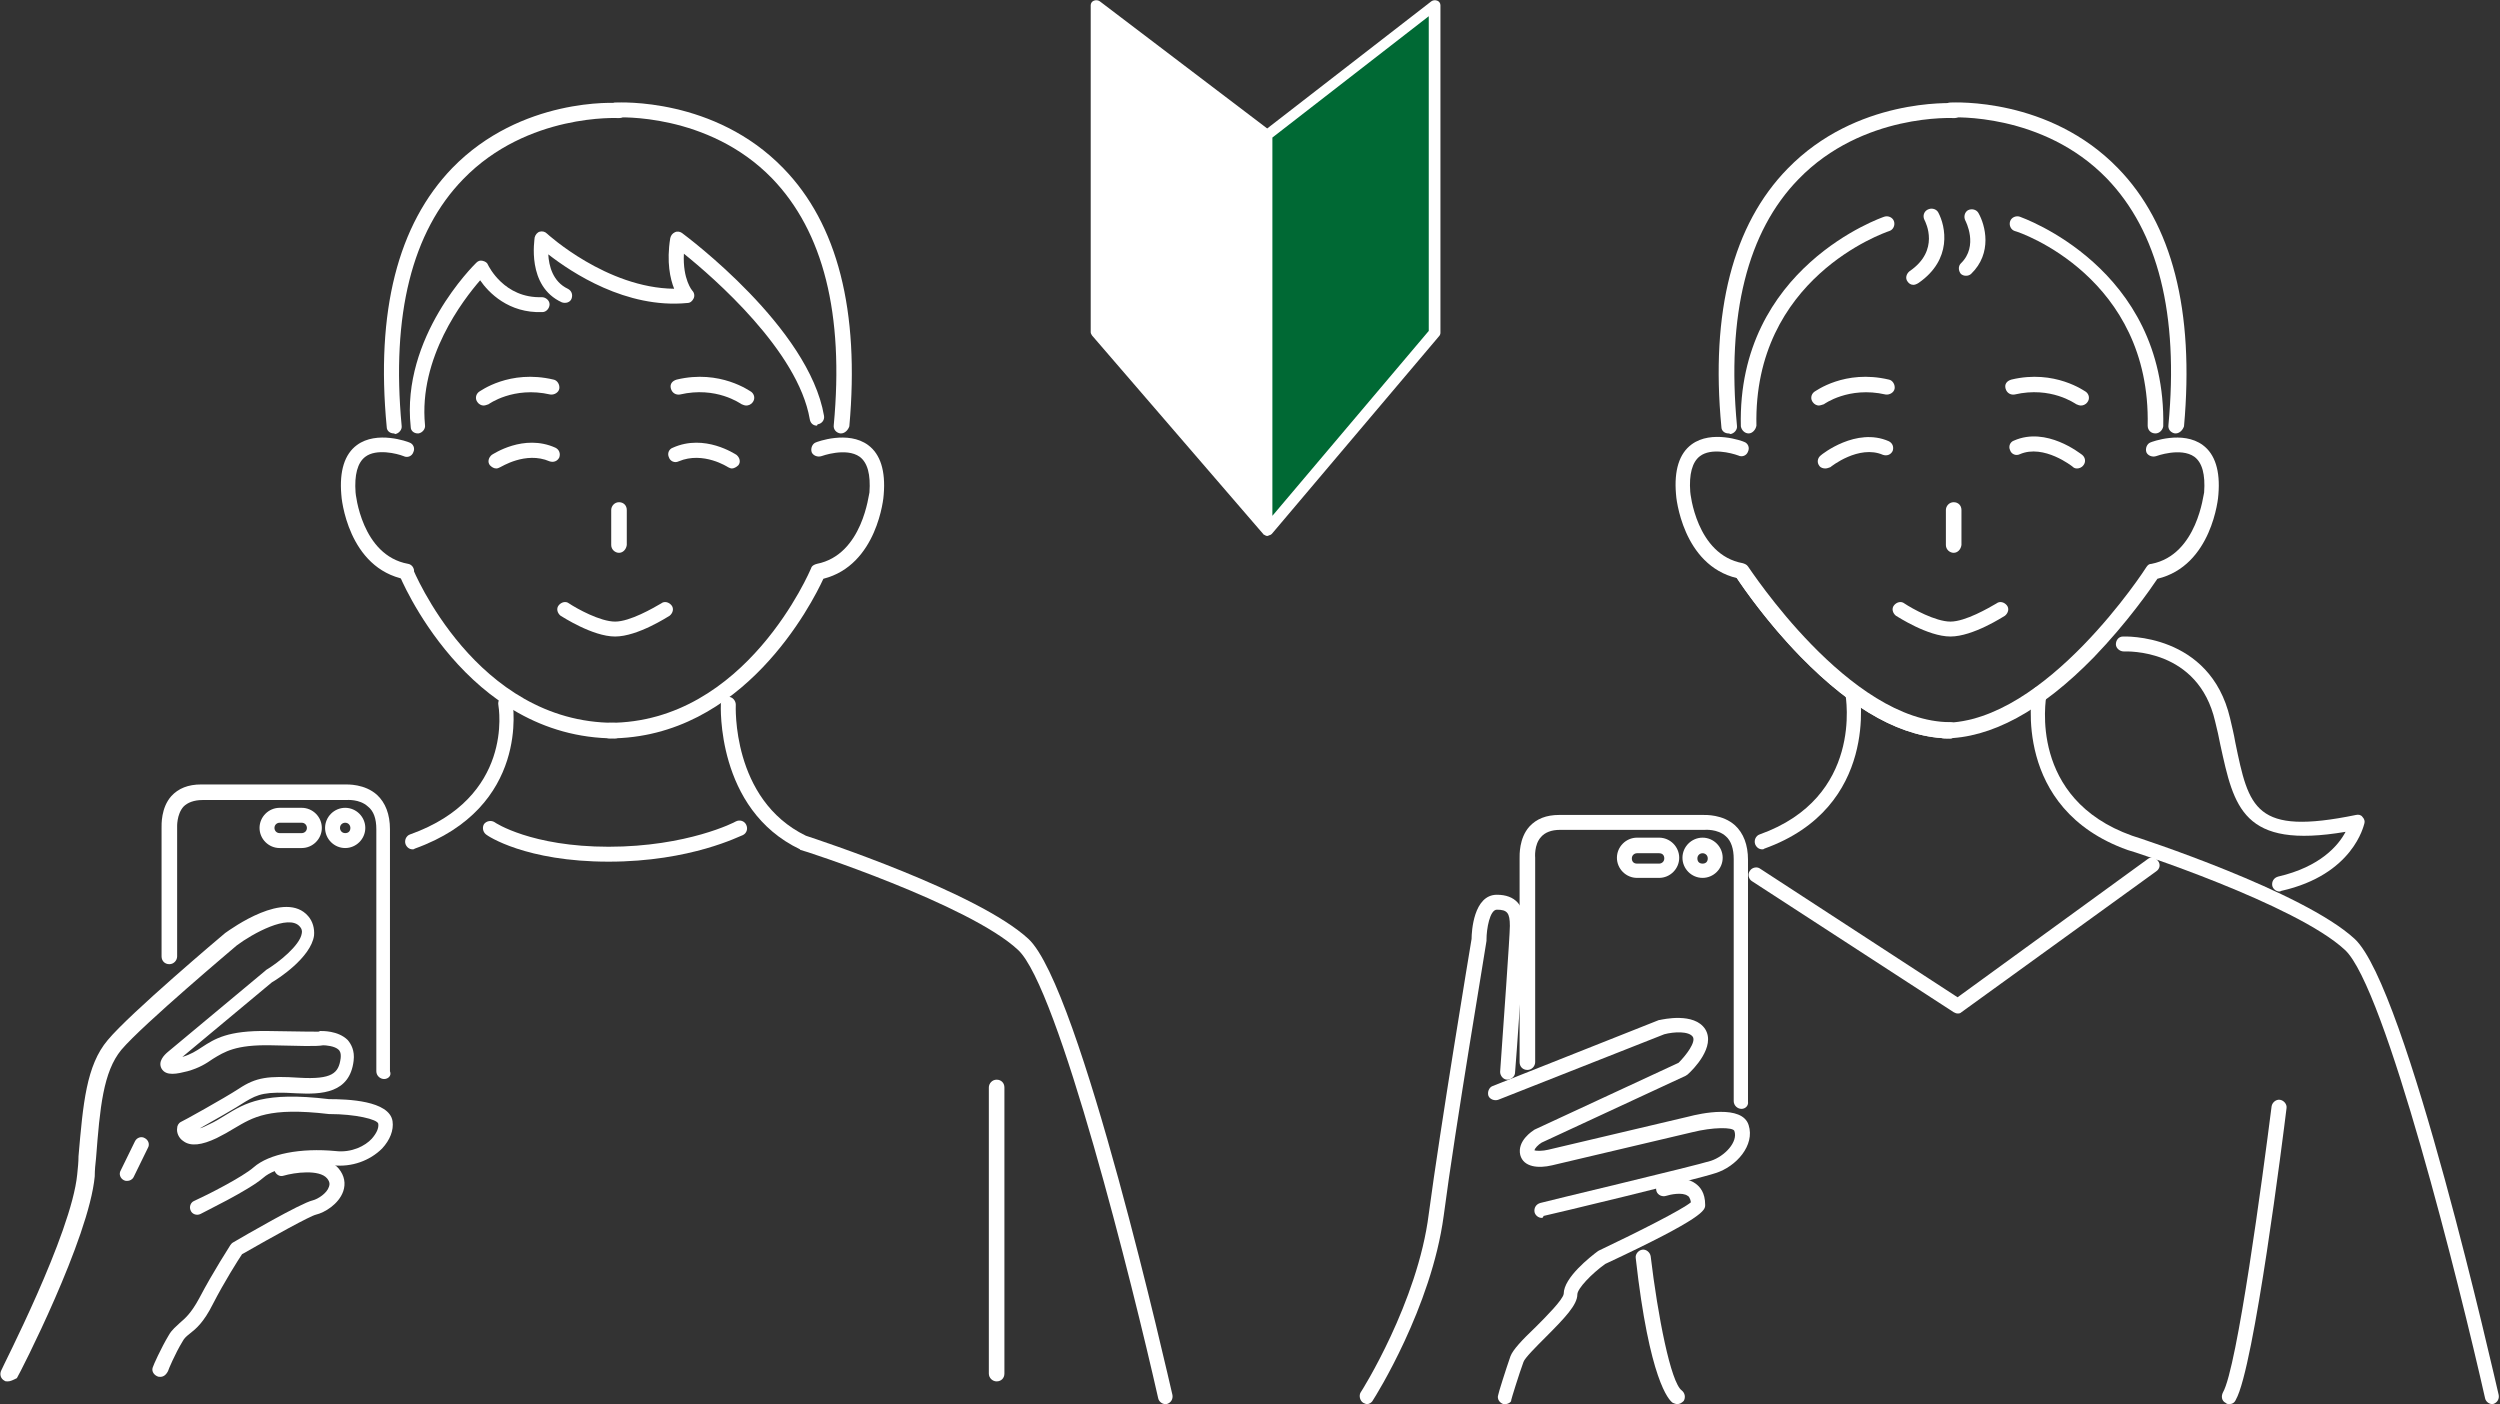 <?xml version="1.0" encoding="UTF-8"?> <svg xmlns="http://www.w3.org/2000/svg" xmlns:xlink="http://www.w3.org/1999/xlink" version="1.1" id="レイヤー_1" x="0px" y="0px" viewBox="0 0 385.3 216.4" style="enable-background:new 0 0 385.3 216.4;" xml:space="preserve"><rect x="0" y="0" width="385.3" height="216.4" fill="#333333" stroke="none"/> <style type="text/css"> .st0{fill:#FFFFFF;} .st1{fill:none;stroke:#FFFFFF;stroke-width:2.302;stroke-linecap:round;stroke-linejoin:round;stroke-miterlimit:10;} .st2{fill:#006934;} </style> <g> <g> <path class="st0" d="M266.4,66.8c-0.6,0-1.1-0.4-1.1-1c-1.7-17.8,1.8-31.2,10.2-39.8c10.6-10.9,25.2-10.1,25.8-10.1 c0.6,0,1.1,0.6,1.1,1.2c0,0.6-0.6,1.1-1.2,1.1c-0.1,0-14.1-0.8-24,9.4c-7.9,8.1-11.1,20.9-9.5,38c0.1,0.6-0.4,1.2-1,1.3 C266.5,66.8,266.5,66.8,266.4,66.8z"></path> <path class="st0" d="M335.3,66.8c0,0-0.1,0-0.1,0c-0.6-0.1-1.1-0.6-1-1.3c1.6-17.1-1.6-29.8-9.5-38c-9.9-10.2-23.9-9.4-24-9.4 c-0.6,0-1.2-0.4-1.2-1.1c0-0.6,0.4-1.2,1.1-1.2c0.6,0,15.2-0.8,25.8,10.1c8.4,8.6,11.8,22,10.2,39.8 C336.4,66.3,335.9,66.8,335.3,66.8z"></path> <path class="st0" d="M269.5,66.8c-0.6,0-1.1-0.5-1.2-1.1c-0.6-24.5,21.8-32.2,22.1-32.3c0.6-0.2,1.3,0.1,1.5,0.7 c0.2,0.6-0.1,1.3-0.7,1.5c-0.9,0.3-21,7.3-20.5,30C270.6,66.2,270.1,66.8,269.5,66.8C269.5,66.8,269.5,66.8,269.5,66.8z"></path> <path class="st0" d="M332.2,66.8C332.2,66.8,332.2,66.8,332.2,66.8c-0.7,0-1.2-0.5-1.2-1.2c0.5-22.8-19.6-29.8-20.5-30 c-0.6-0.2-0.9-0.9-0.7-1.5c0.2-0.6,0.9-0.9,1.5-0.7c0.2,0.1,22.6,7.8,22.1,32.3C333.3,66.3,332.8,66.8,332.2,66.8z"></path> <path class="st0" d="M294.9,43.9c-0.4,0-0.7-0.2-0.9-0.5c-0.4-0.5-0.2-1.2,0.3-1.6c4.7-3.2,2.5-7.5,2.3-7.9 c-0.3-0.6-0.1-1.3,0.5-1.6c0.6-0.3,1.3-0.1,1.6,0.4c1.2,2.2,2.2,7.3-3,10.9C295.4,43.8,295.1,43.9,294.9,43.9z"></path> <path class="st0" d="M303,42.5c-0.3,0-0.6-0.1-0.8-0.3c-0.4-0.5-0.4-1.2,0-1.6c2.8-2.7,0.7-6.6,0.7-6.6c-0.3-0.6-0.1-1.3,0.4-1.6 c0.6-0.3,1.3-0.1,1.6,0.4c1.1,1.9,2.2,6.2-1.1,9.4C303.6,42.4,303.3,42.5,303,42.5z"></path> <path class="st0" d="M300.6,113.8c-7.2,0-14.9-4.2-23.1-12.6c-5.2-5.3-8.8-10.6-9.8-12.1c-8.4-2-9.4-12.5-9.4-13 c-0.3-3.6,0.5-6.2,2.4-7.6c3.1-2.3,7.9-0.5,8.1-0.4c0.6,0.2,0.9,0.9,0.6,1.5c-0.2,0.6-0.9,0.9-1.5,0.6c-1.1-0.4-4.2-1.2-5.9,0.1 c-1.2,0.9-1.7,2.8-1.5,5.5c0,0.1,0.9,9.7,8.1,11c0.3,0.1,0.6,0.2,0.8,0.5c0.2,0.2,15.6,24,31.2,24c0.6,0,1.2,0.5,1.2,1.2 S301.2,113.8,300.6,113.8z"></path> <path class="st0" d="M300.6,113.8c-7.2,0-14.9-4.2-23.1-12.6c-6-6.2-9.9-12.2-10.1-12.5c-0.3-0.5-0.2-1.2,0.3-1.6 c0.5-0.3,1.2-0.2,1.6,0.3c0.2,0.2,15.6,24,31.2,24c0.6,0,1.2,0.5,1.2,1.2S301.2,113.8,300.6,113.8z"></path> <path class="st0" d="M299.6,113.8c-0.6,0-1.2-0.5-1.2-1.2s0.5-1.2,1.2-1.2c15.7,0,31.1-23.8,31.2-24c0.2-0.3,0.4-0.5,0.8-0.5 c7.1-1.4,8-10.9,8.1-11c0.2-2.8-0.3-4.6-1.5-5.5c-2.1-1.5-5.9-0.1-5.9-0.1c-0.6,0.2-1.3-0.1-1.5-0.6c-0.2-0.6,0.1-1.3,0.6-1.5 c0.2-0.1,5-1.9,8.1,0.4c1.9,1.4,2.7,4,2.4,7.6c0,0.5-1,11-9.4,13c-1,1.5-4.6,6.7-9.8,12.1C314.6,109.6,306.8,113.8,299.6,113.8z"></path> <path class="st0" d="M271.6,130.9c-0.5,0-0.9-0.3-1.1-0.8c-0.2-0.6,0.1-1.3,0.7-1.5c16-5.7,13.3-21.1,13.2-21.7 c-0.1-0.6,0.3-1.2,0.9-1.3c0.6-0.1,1.2,0.3,1.3,0.9c0,0.2,3.2,17.9-14.7,24.3C271.8,130.9,271.7,130.9,271.6,130.9z"></path> <path class="st0" d="M384.1,216.4c-0.5,0-1-0.4-1.1-0.9c-3.9-17.3-15.4-63.4-21.6-69.1c-7.5-7-33.2-15.4-33.5-15.4 c-17.9-6.4-14.7-24.2-14.7-24.3c0.1-0.6,0.7-1,1.3-0.9c0.6,0.1,1,0.7,0.9,1.3c-0.1,0.7-2.8,16,13.2,21.7c1,0.3,26.4,8.6,34.3,15.9 c8,7.4,21.6,67.8,22.2,70.3c0.1,0.6-0.2,1.2-0.9,1.4C384.3,216.4,384.2,216.4,384.1,216.4z"></path> <path class="st0" d="M268.4,170.9c-0.6,0-1.2-0.5-1.2-1.2v-37.3c0-1.6-0.4-2.8-1.2-3.5c-1.3-1.2-3.3-1-3.3-1c0,0-0.1,0-0.1,0 h-22.2c-1.3,0-2.3,0.4-2.9,1.1c-1.1,1.2-0.9,3.2-0.9,3.2c0,0,0,0.1,0,0.1v31.4c0,0.6-0.5,1.2-1.2,1.2s-1.2-0.5-1.2-1.2v-31.4 c0-0.5-0.1-3.1,1.5-4.9c1.1-1.2,2.6-1.8,4.6-1.8h22.1c0.5,0,3.1-0.1,5,1.6c1.3,1.2,2,3,2,5.3v37.3 C269.5,170.4,269,170.9,268.4,170.9z"></path> <path class="st0" d="M210.7,216.4c-0.2,0-0.4-0.1-0.6-0.2c-0.5-0.3-0.7-1.1-0.4-1.6c0.1-0.1,8.8-13.9,10.5-27.5 c1.8-13.5,6.3-40.6,6.6-42.4c0-1.1,0.3-6.8,3.9-6.8c2.8,0,4.3,1.6,4.3,4.8c0,1.9-1.4,21.8-1.5,22.6c0,0.6-0.6,1.1-1.2,1.1 c-0.6,0-1.1-0.6-1.1-1.2c0.5-7.1,1.5-21,1.5-22.5c0-2-0.4-2.5-2-2.5c-1.1,0-1.6,3-1.6,4.6c0,0.1,0,0.1,0,0.2 c0,0.3-4.8,28.6-6.6,42.4c-1.9,14.1-10.5,27.8-10.9,28.4C211.4,216.2,211,216.4,210.7,216.4z"></path> <path class="st0" d="M237.6,187.7c-0.5,0-1-0.4-1.1-0.9c-0.1-0.6,0.2-1.2,0.9-1.4c0.2-0.1,23.8-5.7,26.3-6.5 c2.1-0.7,4.2-2.9,3.6-4.6c-0.2-0.6-3.3-0.6-6.5,0.2l-21.6,5.1c-2.1,0.5-4.4,0.3-4.9-1.6c-0.5-2.2,1.9-3.7,2.2-3.9l22.2-10.3 c1.2-1.2,2.7-3.2,2.2-4c-0.6-0.9-2.9-0.8-4.4-0.4l-25.6,10.1c-0.6,0.2-1.3-0.1-1.5-0.6c-0.2-0.6,0.1-1.3,0.6-1.5l25.7-10.2 c0,0,0.1,0,0.1,0c0.5-0.1,5.3-1.2,7,1.4c1.7,2.7-1.9,6.3-2.7,7c-0.1,0.1-0.2,0.1-0.3,0.2l-22.2,10.3c-0.5,0.3-1.1,0.9-1.1,1.2 c0.3,0.1,1.3,0.1,2.1-0.1l21.6-5.1c1.9-0.5,8.3-1.9,9.3,1.3c1,3.1-1.9,6.4-5.1,7.4c-2.6,0.9-25.5,6.4-26.5,6.6 C237.8,187.7,237.7,187.7,237.6,187.7z"></path> <path class="st0" d="M232,216.4c-0.1,0-0.2,0-0.3,0c-0.6-0.2-1-0.8-0.8-1.4c0-0.2,1.2-4,1.9-6c0.4-1,1.7-2.4,3.9-4.5 c1.5-1.5,4.2-4.2,4.3-5.1c0-2.5,4.1-5.7,5.3-6.6c0.1,0,0.1-0.1,0.2-0.1c6.1-2.9,12.8-6.3,14.1-7.4c-0.1-0.7-0.4-1-0.5-1 c-0.8-0.6-2.7-0.2-3.3,0c-0.6,0.2-1.3-0.1-1.5-0.7c-0.2-0.6,0.1-1.3,0.7-1.5c0.3-0.1,3.4-1.1,5.3,0.3c0.7,0.5,1.5,1.4,1.5,3.3 c0,0.8,0,1.9-15.4,9.1c-2.1,1.5-4.3,3.8-4.3,4.7c0,1.6-1.9,3.6-5,6.7c-1.4,1.4-3.1,3.1-3.3,3.7c-0.7,1.9-1.9,5.8-1.9,5.9 C233,216,232.5,216.4,232,216.4z M260.8,185L260.8,185L260.8,185z"></path> <path class="st0" d="M258.5,216.4c-0.2,0-0.5-0.1-0.7-0.2c-0.6-0.4-3.6-3.5-5.7-22.3c-0.1-0.6,0.4-1.2,1-1.3 c0.6-0.1,1.2,0.4,1.3,1c1.1,9.2,3.1,19.5,4.8,20.7c0.5,0.4,0.6,1.1,0.3,1.6C259.2,216.2,258.9,216.4,258.5,216.4z"></path> <path class="st0" d="M343.6,216.4c-0.2,0-0.4,0-0.6-0.2c-0.6-0.3-0.7-1-0.4-1.6c2.2-3.8,6.1-33.1,7.5-44.1c0.1-0.6,0.7-1.1,1.3-1 c0.6,0.1,1.1,0.7,1,1.3c-0.5,4.1-5,40-7.8,44.9C344.4,216.2,344,216.4,343.6,216.4z"></path> <path class="st0" d="M301.7,156.2c-0.2,0-0.4-0.1-0.6-0.2L270,135.8c-0.5-0.3-0.7-1.1-0.3-1.6c0.3-0.5,1.1-0.7,1.6-0.3l30.4,19.8 l29.3-21.3c0.5-0.4,1.2-0.3,1.6,0.3c0.4,0.5,0.3,1.2-0.3,1.6L302.3,156C302.1,156.2,301.9,156.2,301.7,156.2z"></path> <path class="st0" d="M351.3,137.4c-0.5,0-1-0.4-1.1-0.9c-0.1-0.6,0.2-1.2,0.9-1.4c6.5-1.5,9.3-4.8,10.4-6.9 c-15.9,2.7-17.2-3.8-19.3-13.4c-0.2-1.1-0.5-2.4-0.8-3.6c-2.6-11.3-13.6-10.8-14.1-10.8c-0.6,0-1.2-0.5-1.2-1.1 c0-0.6,0.4-1.2,1.1-1.2c0.1,0,13.4-0.6,16.5,12.6c0.3,1.3,0.6,2.5,0.8,3.7c2.1,10.2,3,14.4,18.6,11.2c0.4-0.1,0.8,0,1,0.3 c0.3,0.3,0.4,0.7,0.3,1c-0.1,0.3-1.7,7.9-12.8,10.4C351.4,137.4,351.4,137.4,351.3,137.4z"></path> <path class="st0" d="M281.3,72.2c-0.3,0-0.7-0.1-0.9-0.4c-0.4-0.5-0.3-1.2,0.2-1.6c0.2-0.2,5.5-4.4,10.5-2.2 c0.6,0.3,0.8,0.9,0.6,1.5c-0.3,0.6-0.9,0.8-1.5,0.6c-3.7-1.6-8,1.8-8.1,1.9C281.8,72.1,281.6,72.2,281.3,72.2z"></path> <path class="st0" d="M320.1,72.2c-0.3,0-0.5-0.1-0.7-0.3l0,0c0,0-4.4-3.5-8.1-1.9c-0.6,0.3-1.3,0-1.5-0.6c-0.3-0.6,0-1.3,0.6-1.5 c5-2.2,10.2,2,10.5,2.2c0.5,0.4,0.6,1.1,0.2,1.6C320.8,72.1,320.4,72.2,320.1,72.2z"></path> <path class="st0" d="M280.3,62.5c-0.3,0-0.7-0.2-0.9-0.5c-0.4-0.5-0.3-1.2,0.2-1.6c0.2-0.1,4.7-3.5,11.5-1.9 c0.6,0.1,1,0.8,0.9,1.4c-0.1,0.6-0.8,1-1.4,0.9c-5.7-1.3-9.5,1.5-9.5,1.5C280.8,62.4,280.5,62.5,280.3,62.5z"></path> <path class="st0" d="M320.7,62.5c-0.2,0-0.5-0.1-0.7-0.2c-0.2-0.1-3.9-2.8-9.5-1.5c-0.6,0.1-1.2-0.2-1.4-0.9s0.2-1.2,0.9-1.4 c6.7-1.6,11.3,1.8,11.5,1.9c0.5,0.4,0.6,1.1,0.2,1.6C321.4,62.4,321,62.5,320.7,62.5z"></path> <path class="st0" d="M301.1,85.2c-0.6,0-1.2-0.5-1.2-1.2v-5.4c0-0.6,0.5-1.2,1.2-1.2s1.2,0.5,1.2,1.2v5.4 C302.2,84.7,301.7,85.2,301.1,85.2z"></path> <path class="st0" d="M300.6,98.1c-3.5,0-8.2-3.1-8.4-3.2c-0.5-0.4-0.7-1.1-0.3-1.6c0.4-0.5,1.1-0.7,1.6-0.3 c1.2,0.8,4.8,2.8,7.1,2.8c2.3,0,5.9-2.1,7.1-2.8c0.5-0.4,1.2-0.2,1.6,0.3c0.4,0.5,0.2,1.2-0.3,1.6C308.8,95,304.1,98.1,300.6,98.1 z"></path> <path class="st0" d="M262.4,135.3c-1.7,0-3.1-1.4-3.1-3.1c0-1.7,1.4-3.1,3.1-3.1s3.1,1.4,3.1,3.1 C265.5,133.9,264.1,135.3,262.4,135.3z M262.4,131.5c-0.4,0-0.8,0.3-0.8,0.8s0.3,0.8,0.8,0.8s0.8-0.3,0.8-0.8 S262.8,131.5,262.4,131.5z"></path> <path class="st0" d="M255.7,135.3h-3.4c-1.7,0-3.1-1.4-3.1-3.1c0-1.7,1.4-3.1,3.1-3.1h3.4c1.7,0,3.1,1.4,3.1,3.1 C258.8,133.9,257.4,135.3,255.7,135.3z M252.3,131.5c-0.4,0-0.8,0.3-0.8,0.8s0.3,0.8,0.8,0.8h3.4c0.4,0,0.8-0.3,0.8-0.8 s-0.3-0.8-0.8-0.8H252.3z"></path> </g> <g> <path class="st0" d="M60.7,66.8c-0.6,0-1.1-0.4-1.1-1C57.9,48,61.3,34.6,69.7,25.9C80.3,15,94.9,15.8,95.5,15.9 c0.6,0,1.1,0.6,1.1,1.2s-0.6,1.1-1.2,1.1c-0.1,0-14.1-0.8-24,9.4c-7.9,8.1-11.1,20.9-9.5,38c0.1,0.6-0.4,1.2-1,1.3 C60.8,66.8,60.7,66.8,60.7,66.8z"></path> <path class="st0" d="M129.6,66.8c0,0-0.1,0-0.1,0c-0.6-0.1-1.1-0.6-1-1.3c1.6-17.1-1.6-29.8-9.5-38c-9.9-10.2-23.9-9.4-24-9.4 c-0.6,0-1.2-0.4-1.2-1.1c0-0.6,0.4-1.2,1.1-1.2c0.6,0,15.2-0.8,25.8,10.1c8.4,8.6,11.8,22,10.2,39.8 C130.7,66.3,130.2,66.8,129.6,66.8z"></path> <path class="st1" d="M96,112.7"></path> <path class="st0" d="M62.7,89.3c-0.1,0-0.1,0-0.2,0c-8.9-1.7-9.9-12.6-9.9-13.1c-0.3-3.6,0.5-6.2,2.4-7.6c3.1-2.3,7.9-0.5,8.1-0.4 c0.6,0.2,0.9,0.9,0.6,1.5c-0.2,0.6-0.9,0.9-1.5,0.6c-1-0.4-4.2-1.2-5.9,0.1c-1.2,0.9-1.7,2.8-1.5,5.5c0,0.1,0.9,9.7,8.1,11 c0.6,0.1,1,0.7,0.9,1.3C63.7,88.9,63.2,89.3,62.7,89.3z"></path> <path class="st0" d="M94.8,113.8c-23,0-33.2-25-33.3-25.3c-0.2-0.6,0.1-1.3,0.6-1.5c0.6-0.2,1.3,0.1,1.5,0.6 c0.1,0.2,9.7,23.8,31.1,23.8c0.6,0,1.2,0.5,1.2,1.2S95.5,113.8,94.8,113.8z"></path> <path class="st0" d="M93.9,113.8c-0.6,0-1.2-0.5-1.2-1.2s0.5-1.2,1.2-1.2c21.1,0,31-23.6,31.1-23.8c0.1-0.4,0.5-0.6,0.9-0.7 c7.1-1.4,8-10.9,8.1-11c0.2-2.8-0.3-4.6-1.5-5.5c-2.1-1.5-5.9-0.1-5.9-0.1c-0.6,0.2-1.3-0.1-1.5-0.6c-0.2-0.6,0.1-1.3,0.6-1.5 c0.2-0.1,5-1.9,8.1,0.4c1.9,1.4,2.7,4,2.4,7.6c0,0.5-1,10.9-9.3,13C125.2,92.9,114.6,113.8,93.9,113.8z"></path> <path class="st0" d="M63.6,130.9c-0.5,0-0.9-0.3-1.1-0.8c-0.2-0.6,0.1-1.3,0.7-1.5c16-5.7,13.7-19.4,13.6-20 c-0.1-0.6,0.3-1.2,0.9-1.3c0.6-0.1,1.2,0.3,1.3,0.9c0,0.2,2.8,16.2-15.1,22.6C63.8,130.9,63.7,130.9,63.6,130.9z"></path> <path class="st0" d="M179.6,216.4c-0.5,0-1-0.4-1.1-0.9c-3.9-17.3-15.4-63.4-21.6-69.1c-7.5-7-33.2-15.4-33.5-15.4 c0,0-0.1,0-0.1-0.1c-13-6.2-12.2-22.3-12.2-22.4c0-0.6,0.6-1.1,1.2-1.1c0.6,0,1.1,0.6,1.1,1.2c0,0.1-0.7,14.6,10.8,20.2 c1.8,0.6,26.5,8.7,34.3,15.9c8,7.4,21.6,67.8,22.2,70.3c0.1,0.6-0.2,1.2-0.9,1.4C179.7,216.4,179.6,216.4,179.6,216.4z"></path> <path class="st0" d="M59.2,166.3c-0.6,0-1.2-0.5-1.2-1.2v-37.3c0-1.6-0.4-2.8-1.3-3.5c-1.3-1.2-3.3-1-3.3-1c0,0-0.1,0-0.1,0H31.2 c-1.3,0-2.3,0.4-2.9,1c-1.1,1.2-1,3.2-1,3.2c0,0,0,0.1,0,0.1v19.8c0,0.6-0.5,1.2-1.2,1.2s-1.2-0.5-1.2-1.2v-19.8 c0-0.5-0.1-3.1,1.5-4.9c1.1-1.2,2.6-1.8,4.6-1.8h22.1c0.5,0,3.1-0.1,5,1.6c1.3,1.2,2,3,2,5.3v37.3 C60.4,165.8,59.8,166.3,59.2,166.3z"></path> <path class="st0" d="M74.5,62.5c-0.3,0-0.7-0.2-0.9-0.5c-0.4-0.5-0.3-1.2,0.2-1.6c0.2-0.1,4.7-3.5,11.5-1.9c0.6,0.1,1,0.8,0.9,1.4 c-0.1,0.6-0.8,1-1.4,0.9c-5.7-1.3-9.5,1.5-9.5,1.5C75,62.4,74.8,62.5,74.5,62.5z"></path> <path class="st0" d="M112.8,72.2c-0.2,0-0.4-0.1-0.6-0.2l0,0c0,0-3.8-2.5-7.6-0.9c-0.6,0.3-1.3,0-1.5-0.6c-0.3-0.6,0-1.3,0.6-1.5 c4.9-2.2,9.6,1,9.8,1.1c0.5,0.4,0.7,1.1,0.3,1.6C113.5,72,113.1,72.2,112.8,72.2z"></path> <path class="st0" d="M76.5,72.2c-0.4,0-0.7-0.2-1-0.5c-0.4-0.5-0.2-1.2,0.3-1.6c0.2-0.1,4.9-3.3,9.8-1.1c0.6,0.3,0.8,0.9,0.6,1.5 c-0.3,0.6-0.9,0.8-1.5,0.6c-3.7-1.6-7.5,0.9-7.6,0.9C76.9,72.1,76.7,72.2,76.5,72.2z"></path> <path class="st0" d="M115,62.5c-0.2,0-0.5-0.1-0.7-0.2c-0.2-0.1-3.9-2.8-9.5-1.5c-0.6,0.1-1.2-0.2-1.4-0.9s0.2-1.2,0.9-1.4 c6.7-1.6,11.3,1.8,11.5,1.9c0.5,0.4,0.6,1.1,0.2,1.6C115.7,62.4,115.3,62.5,115,62.5z"></path> <path class="st0" d="M95.4,85.2c-0.6,0-1.2-0.5-1.2-1.2v-5.4c0-0.6,0.5-1.2,1.2-1.2s1.2,0.5,1.2,1.2v5.4 C96.5,84.7,96,85.2,95.4,85.2z"></path> <path class="st0" d="M94.8,98.1c-3.5,0-8.2-3.1-8.4-3.2c-0.5-0.4-0.7-1.1-0.3-1.6c0.4-0.5,1.1-0.7,1.6-0.3 c1.2,0.8,4.8,2.8,7.1,2.8c2.3,0,5.9-2.1,7.1-2.8c0.5-0.4,1.2-0.2,1.6,0.3c0.4,0.5,0.2,1.2-0.3,1.6C103,95,98.3,98.1,94.8,98.1z"></path> <path class="st0" d="M53.2,130.7c-1.7,0-3.1-1.4-3.1-3.1c0-1.7,1.4-3.1,3.1-3.1s3.1,1.4,3.1,3.1C56.3,129.3,54.9,130.7,53.2,130.7 z M53.2,126.8c-0.4,0-0.8,0.3-0.8,0.8c0,0.4,0.3,0.8,0.8,0.8s0.8-0.3,0.8-0.8C54,127.2,53.7,126.8,53.2,126.8z"></path> <path class="st0" d="M46.5,130.7h-3.4c-1.7,0-3.1-1.4-3.1-3.1c0-1.7,1.4-3.1,3.1-3.1h3.4c1.7,0,3.1,1.4,3.1,3.1 C49.6,129.3,48.2,130.7,46.5,130.7z M43.1,126.8c-0.4,0-0.8,0.3-0.8,0.8c0,0.4,0.3,0.8,0.8,0.8h3.4c0.4,0,0.8-0.3,0.8-0.8 c0-0.4-0.3-0.8-0.8-0.8H43.1z"></path> <path class="st0" d="M153.6,212.9c-0.6,0-1.2-0.5-1.2-1.2v-44.1c0-0.6,0.5-1.2,1.2-1.2s1.2,0.5,1.2,1.2v44.1 C154.8,212.4,154.3,212.9,153.6,212.9z"></path> <path class="st0" d="M1.2,212.9c-0.2,0-0.4,0-0.5-0.1c-0.6-0.3-0.8-1-0.5-1.6C0.2,211,11,190.2,11.9,181c0.1-1,0.2-1.9,0.2-2.8 c0.7-8.1,1.2-14,4.5-17.9c3.4-4.1,17.5-16,18.1-16.5c1-0.7,9.3-6.7,12.8-2.6c0.7,0.8,1,1.9,0.9,3c-0.5,3.4-5.6,6.7-6.5,7.2 l-13.8,11.5c1.3-0.4,2.1-0.9,3-1.5c2-1.3,4-2.6,10.2-2.5c5.6,0.1,7.2,0.1,7.7,0.1c0.1,0,0.2,0,0.3-0.1c0.3,0,2.8-0.1,4.3,1.4 c0.5,0.6,1.1,1.6,0.9,3.2c-0.6,5-4.9,5.2-8.8,5c-4.8-0.3-5.9,0.1-7.9,1.3c-1.5,1-4.9,2.9-7,4.1c0.4-0.1,0.8-0.3,1.4-0.6 c0.9-0.4,1.7-0.9,2.5-1.4c3.1-1.9,6-3.7,16-2.5c2.8,0,9.3,0.2,9.8,3.4c0.2,1.4-0.4,2.9-1.6,4.2c-1.9,1.9-4.7,2.9-7.5,2.6 c-4.5-0.5-9,0.3-10.8,1.9c-2.3,2-9.4,5.4-9.7,5.6c-0.6,0.3-1.3,0-1.5-0.5c-0.3-0.6,0-1.3,0.5-1.5c2-0.9,7.5-3.7,9.2-5.2 c2.4-2.1,7.3-3,12.6-2.5c2.5,0.3,4.6-0.8,5.6-1.9c0.7-0.8,1.1-1.6,1-2.3c-0.1-0.7-3.6-1.5-7.5-1.5c0,0-0.1,0-0.1,0 c-9.3-1.1-11.7,0.5-14.6,2.2c-0.8,0.5-1.7,1-2.7,1.5c-2.3,1.1-4,1.3-5.1,0.5c-0.8-0.5-1.1-1.4-1-2c0-0.4,0.2-0.8,0.6-1 c0.1,0,6.6-3.6,8.9-5.1c2.7-1.8,4.6-2,9.3-1.7c5.1,0.3,6.1-0.7,6.4-3c0.1-0.9-0.2-1.2-0.3-1.3c-0.6-0.6-2-0.7-2.4-0.7l0,0 c-1.1,0.2-3.4,0.1-8.1,0c-5.4-0.1-7.1,1-8.9,2.1c-1,0.7-2.1,1.4-3.9,1.9c-1.6,0.4-3.3,0.8-4-0.4c-0.6-1.1,0.4-2.1,1-2.6l15-12.5 c0,0,0.1-0.1,0.1-0.1c2-1.2,5.2-3.8,5.5-5.6c0.1-0.4,0-0.8-0.3-1.1c-1.7-2-7.3,1.1-9.7,2.9c-0.1,0.1-14.5,12.2-17.8,16.1 c-2.8,3.4-3.3,8.9-3.9,16.7c-0.1,0.9-0.2,1.8-0.2,2.8c-0.9,9.6-11.5,30.3-12,31.1C2,212.7,1.6,212.9,1.2,212.9z"></path> <path class="st0" d="M24.7,212.2c-0.2,0-0.3,0-0.5-0.1c-0.6-0.3-0.9-0.9-0.6-1.5c0-0.1,1.2-2.8,2.4-4.8c0.5-0.9,1.2-1.4,1.7-1.9 c0.8-0.7,1.7-1.4,3-3.8c2.2-4.2,4.7-8,4.8-8.2c0.1-0.1,0.2-0.3,0.4-0.4c1.7-1,10.5-6.1,12.3-6.5c0.8-0.2,2.2-1.1,2.5-2.1 c0.1-0.3,0.2-0.7-0.3-1.3c-1.2-1.4-5-0.9-6.7-0.4c-0.6,0.2-1.2-0.2-1.4-0.8c-0.2-0.6,0.2-1.2,0.8-1.4c0.7-0.2,6.6-1.8,9.1,1.1 c0.9,1.1,1.1,2.3,0.7,3.5c-0.7,2-2.9,3.3-4.2,3.6c-0.9,0.2-6.5,3.3-11.4,6.1c-0.6,0.9-2.7,4.2-4.5,7.7c-1.4,2.8-2.6,3.8-3.5,4.5 c-0.5,0.4-0.9,0.7-1.2,1.3c-1.1,1.8-2.2,4.4-2.2,4.5C25.6,211.9,25.2,212.2,24.7,212.2z"></path> <path class="st0" d="M19.6,182c-0.2,0-0.3,0-0.5-0.1c-0.6-0.3-0.8-1-0.5-1.5l2.2-4.5c0.3-0.6,1-0.8,1.5-0.5c0.6,0.3,0.8,1,0.5,1.5 l-2.2,4.5C20.4,181.8,20,182,19.6,182z"></path> <path class="st0" d="M93.8,132.8c-12.8,0-18.7-4-18.9-4.2c-0.5-0.4-0.6-1.1-0.3-1.6c0.4-0.5,1.1-0.6,1.6-0.3 c0.1,0.1,5.7,3.8,17.6,3.8c12.1,0,19.5-3.8,19.6-3.9c0.6-0.3,1.3-0.1,1.6,0.5c0.3,0.6,0.1,1.3-0.5,1.6 C114.1,128.8,106.5,132.8,93.8,132.8z"></path> <path class="st0" d="M64.4,66.8c-0.6,0-1.1-0.4-1.1-1C61.8,51.9,73,40.9,73.4,40.5c0.3-0.3,0.6-0.4,1-0.3c0.4,0.1,0.7,0.3,0.8,0.6 c0.1,0.2,2.5,5.2,8.3,5c0.6,0,1.2,0.5,1.2,1.1c0,0.6-0.5,1.2-1.1,1.2c-5.2,0.2-8.3-3-9.6-4.9c-2.6,3-9.5,11.9-8.5,22.3 c0.1,0.6-0.4,1.2-1,1.3C64.5,66.8,64.4,66.8,64.4,66.8z"></path> <path class="st0" d="M125.9,65.6c-0.6,0-1-0.4-1.1-1C123,54.1,110,42.8,105.4,39.1c-0.2,4,1.3,5.7,1.3,5.7 c0.3,0.3,0.4,0.8,0.2,1.2s-0.5,0.7-1,0.7c-9.4,0.9-17.8-4.7-21.4-7.5c0.1,1.8,0.7,4.2,3,5.3c0.6,0.3,0.8,0.9,0.6,1.5 s-0.9,0.8-1.5,0.6c-5.5-2.5-4.2-9.7-4.2-10c0.1-0.4,0.4-0.8,0.8-0.9c0.4-0.1,0.8,0,1.1,0.3c0.1,0.1,9.2,8.4,19.6,8.5 c-0.6-1.5-1.2-4.1-0.6-7.8c0.1-0.4,0.3-0.7,0.7-0.9c0.4-0.2,0.8-0.1,1.1,0.1c0.8,0.6,19.6,14.6,21.9,28.2c0.1,0.6-0.3,1.2-1,1.3 C126,65.5,125.9,65.6,125.9,65.6z"></path> </g> <g> <g> <polyline class="st2" points="195.3,81.8 221.1,51.3 221.1,0.8 195.3,20.8 195.3,81.8 169,51.3 169,0.8 195.3,20.8 "></polyline> <path class="st0" d="M195.3,82.6C195.3,82.6,195.3,82.6,195.3,82.6c-0.2,0-0.3-0.1-0.5-0.2c0,0-0.1,0-0.1-0.1c0,0,0,0-0.1-0.1 l-26.3-30.5c-0.1-0.2-0.2-0.3-0.2-0.5V0.8c0-0.3,0.2-0.6,0.5-0.7c0.3-0.1,0.6-0.1,0.9,0.1l25.8,19.6l25.3-19.6 c0.3-0.2,0.6-0.2,0.9-0.1c0.3,0.1,0.5,0.4,0.5,0.7v50.5c0,0.2-0.1,0.4-0.2,0.5l-25.8,30.5c0,0,0,0,0,0c-0.1,0.1-0.3,0.2-0.4,0.2 C195.4,82.6,195.4,82.6,195.3,82.6z M169.8,51l24.6,28.6V21.2L169.8,2.5V51z M196.1,21.2v58.3L220.2,51V2.5L196.1,21.2z"></path> </g> <polygon class="st0" points="169.5,2.1 171.2,3 194.8,21 194.8,80.3 193.9,79.5 169.3,50.9 169.3,2.3 "></polygon> </g> </g> </svg> 